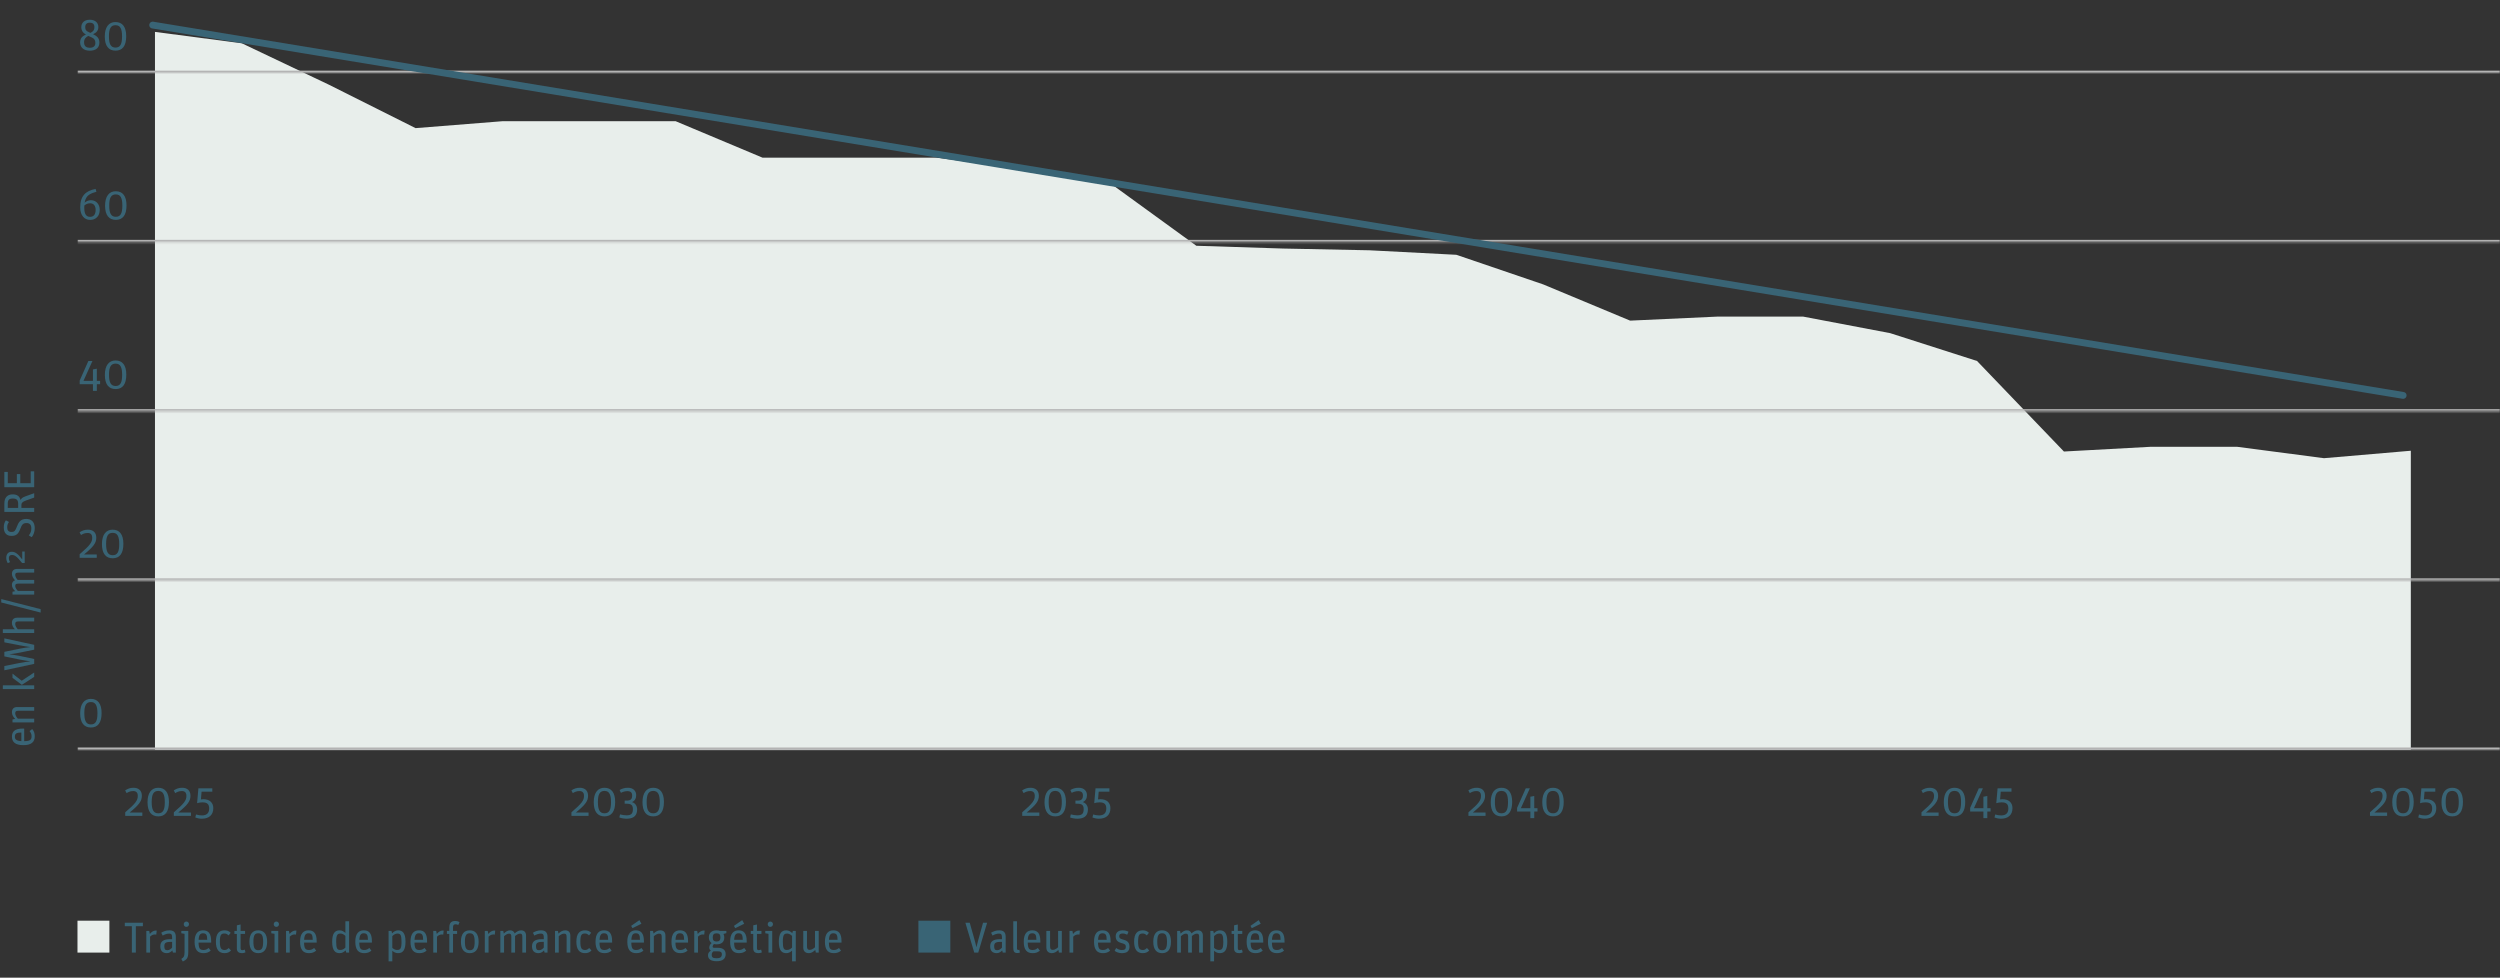 <?xml version="1.0" encoding="UTF-8"?>
<svg xmlns="http://www.w3.org/2000/svg" width="1097" height="429" viewBox="0 0 1097 429" fill="none">
  <rect x="0" y="0" width="1097" height="429" fill="#333333" stroke="none"/>
  <path d="M68 14L106.127 19L144.253 37.134L182.352 56.222L220.478 53.188H258.349H296.476L334.603 69.188H372.701H410.828L448.699 74.188L486.825 80.164L524.952 107.841L563.05 109.06L600.921 109.826L639.048 111.803L677.175 124.803L715.301 140.694L753.4 138.937H791.271L829.397 146.183L867.524 158.402L905.651 198.129L943.749 196.052H981.62L1019.75 201.052L1057.87 197.786L1057.87 329H1019.75H981.62H943.749H905.651H867.524H829.397H791.271H753.4H715.301H677.175H639.048H600.921H563.05H524.952H486.825H448.699H410.828H372.701H334.603H296.476H258.349H220.478H182.352H144.253H106.127H68V14Z" fill="#E8EEEB"></path>
  <mask id="path-2-inside-1_3257_715" fill="white">
    <path d="M34 6H1097V32H34V6Z"></path>
  </mask>
  <path d="M1097 32V31H34V32V33H1097V32Z" fill="#B4B4B4" mask="url(#path-2-inside-1_3257_715)"></path>
  <path d="M39.434 22.247C36.679 22.247 35.159 20.746 35.159 18.599C35.159 16.775 36.147 15.844 37.705 15.141C36.109 14.305 35.672 13.013 35.672 11.968C35.672 9.954 37.04 8.662 39.434 8.662C41.752 8.662 43.158 9.992 43.158 11.854C43.158 13.222 42.55 14.191 40.84 15.046C42.911 15.901 43.614 17.079 43.614 18.713C43.614 20.955 42.018 22.247 39.434 22.247ZM40.042 16.319L38.731 15.768C37.553 16.376 36.888 17.136 36.888 18.542C36.888 20.29 37.838 20.955 39.453 20.955C41.011 20.955 41.847 20.176 41.847 18.903C41.847 17.725 41.467 16.927 40.042 16.319ZM37.401 11.911C37.401 13.013 37.724 13.602 39.263 14.248L39.7 14.438C41.163 13.64 41.429 12.918 41.429 11.873C41.429 10.619 40.726 9.954 39.377 9.954C38.047 9.954 37.401 10.676 37.401 11.911ZM50.708 22.228C47.687 22.228 45.977 20.195 45.977 15.996C45.977 11.873 47.744 9.669 50.67 9.669C53.672 9.669 55.382 11.74 55.382 15.901C55.382 20.138 53.729 22.228 50.708 22.228ZM50.689 20.879C52.76 20.879 53.558 19.397 53.558 16.015C53.558 12.595 52.76 11.056 50.689 11.056C48.618 11.056 47.801 12.557 47.801 15.92C47.801 19.34 48.618 20.879 50.689 20.879Z" fill="#396475"></path>
  <mask id="path-5-inside-2_3257_715" fill="white">
    <path d="M34 80.25H1097V106.25H34V80.25Z"></path>
  </mask>
  <path d="M1097 106.25V105.25H34V106.25V107.25H1097V106.25Z" fill="#B4B4B4" mask="url(#path-5-inside-2_3257_715)"></path>
  <path d="M39.548 96.497C37.021 96.497 35.197 94.502 35.197 91.006C35.197 85.971 37.591 83.729 41.961 82.893L42.303 84.166C39.301 84.964 37.629 85.876 37.135 88.954C37.876 88.27 38.75 87.852 39.909 87.852C42.075 87.852 43.766 89.467 43.766 92.089C43.766 94.92 41.942 96.497 39.548 96.497ZM39.586 89.201C38.503 89.201 37.724 89.562 37.002 90.189C36.983 90.512 36.983 90.835 36.983 91.177C36.983 94.027 37.876 95.148 39.548 95.148C41.144 95.148 41.961 94.008 41.961 92.127C41.961 90.284 41.087 89.201 39.586 89.201ZM50.838 96.478C47.817 96.478 46.107 94.445 46.107 90.246C46.107 86.123 47.874 83.919 50.8 83.919C53.802 83.919 55.512 85.99 55.512 90.151C55.512 94.388 53.859 96.478 50.838 96.478ZM50.819 95.129C52.89 95.129 53.688 93.647 53.688 90.265C53.688 86.845 52.89 85.306 50.819 85.306C48.748 85.306 47.931 86.807 47.931 90.17C47.931 93.59 48.748 95.129 50.819 95.129Z" fill="#396475"></path>
  <mask id="path-8-inside-3_3257_715" fill="white">
    <path d="M34 154.5H1097V180.5H34V154.5Z"></path>
  </mask>
  <path d="M1097 180.5V179.5H34V180.5V181.5H1097V180.5Z" fill="#B4B4B4" mask="url(#path-8-inside-3_3257_715)"></path>
  <path d="M34.969 168.6V166.985L38.769 158.416H40.555L36.622 167.137H40.783V162.102L42.493 161.779V167.137H43.918V168.6H42.493V171.507H40.783V168.6H34.969ZM50.745 170.728C47.724 170.728 46.014 168.695 46.014 164.496C46.014 160.373 47.781 158.169 50.707 158.169C53.709 158.169 55.419 160.24 55.419 164.401C55.419 168.638 53.766 170.728 50.745 170.728ZM50.726 169.379C52.797 169.379 53.595 167.897 53.595 164.515C53.595 161.095 52.797 159.556 50.726 159.556C48.655 159.556 47.838 161.057 47.838 164.42C47.838 167.84 48.655 169.379 50.726 169.379Z" fill="#396475"></path>
  <mask id="path-11-inside-4_3257_715" fill="white">
    <path d="M34 228.75H1097V254.75H34V228.75Z"></path>
  </mask>
  <path d="M1097 254.75V253.75H34V254.75V255.75H1097V254.75Z" fill="#B4B4B4" mask="url(#path-11-inside-4_3257_715)"></path>
  <path d="M34.95 244.75V243.192C39.643 239.183 40.46 237.891 40.46 235.991C40.46 234.509 39.757 233.863 38.427 233.863C37.211 233.863 36.337 234.281 35.558 234.775L34.912 233.578C36.071 232.818 37.173 232.419 38.56 232.419C40.612 232.419 42.246 233.464 42.246 235.934C42.246 238.214 41.106 239.848 36.888 243.287H42.455V244.75H34.95ZM49.465 244.978C46.444 244.978 44.734 242.945 44.734 238.746C44.734 234.623 46.501 232.419 49.427 232.419C52.429 232.419 54.139 234.49 54.139 238.651C54.139 242.888 52.486 244.978 49.465 244.978ZM49.446 243.629C51.517 243.629 52.315 242.147 52.315 238.765C52.315 235.345 51.517 233.806 49.446 233.806C47.375 233.806 46.558 235.307 46.558 238.67C46.558 242.09 47.375 243.629 49.446 243.629Z" fill="#396475"></path>
  <mask id="path-14-inside-5_3257_715" fill="white">
    <path d="M34 303H1097V329H34V303Z"></path>
  </mask>
  <path d="M1097 329V328H34V329V330H1097V329Z" fill="#B4B4B4" mask="url(#path-14-inside-5_3257_715)"></path>
  <path d="M39.909 319.228C36.888 319.228 35.178 317.195 35.178 312.996C35.178 308.873 36.945 306.669 39.871 306.669C42.873 306.669 44.583 308.74 44.583 312.901C44.583 317.138 42.93 319.228 39.909 319.228ZM39.89 317.879C41.961 317.879 42.759 316.397 42.759 313.015C42.759 309.595 41.961 308.056 39.89 308.056C37.819 308.056 37.002 309.557 37.002 312.92C37.002 316.34 37.819 317.879 39.89 317.879Z" fill="#396475"></path>
  <path d="M54.95 358V356.442C59.643 352.433 60.46 351.141 60.46 349.241C60.46 347.759 59.757 347.113 58.427 347.113C57.211 347.113 56.337 347.531 55.558 348.025L54.912 346.828C56.071 346.068 57.173 345.669 58.56 345.669C60.612 345.669 62.246 346.714 62.246 349.184C62.246 351.464 61.106 353.098 56.888 356.537H62.455V358H54.95ZM69.465 358.228C66.444 358.228 64.734 356.195 64.734 351.996C64.734 347.873 66.501 345.669 69.427 345.669C72.429 345.669 74.139 347.74 74.139 351.901C74.139 356.138 72.486 358.228 69.465 358.228ZM69.446 356.879C71.517 356.879 72.315 355.397 72.315 352.015C72.315 348.595 71.517 347.056 69.446 347.056C67.375 347.056 66.558 348.557 66.558 351.92C66.558 355.34 67.375 356.879 69.446 356.879ZM76.288 358V356.442C80.981 352.433 81.798 351.141 81.798 349.241C81.798 347.759 81.095 347.113 79.765 347.113C78.549 347.113 77.675 347.531 76.896 348.025L76.25 346.828C77.409 346.068 78.511 345.669 79.898 345.669C81.95 345.669 83.584 346.714 83.584 349.184C83.584 351.464 82.444 353.098 78.226 356.537H83.793V358H76.288ZM88.561 359.254C87.383 359.254 86.528 359.007 85.711 358.722L86.015 357.392C86.851 357.639 87.687 357.81 88.618 357.81C90.803 357.81 91.791 356.67 91.791 354.751C91.791 352.756 90.746 352.072 88.846 352.072C87.991 352.072 87.231 352.205 86.49 352.433L87.06 345.916H93.159V347.398H88.447L88.162 350.78C88.447 350.723 88.903 350.685 89.207 350.685C91.772 350.685 93.596 352.034 93.596 354.637C93.596 357.544 91.753 359.254 88.561 359.254Z" fill="#396475"></path>
  <path d="M250.75 358V356.442C255.443 352.433 256.26 351.141 256.26 349.241C256.26 347.759 255.557 347.113 254.227 347.113C253.011 347.113 252.137 347.531 251.358 348.025L250.712 346.828C251.871 346.068 252.973 345.669 254.36 345.669C256.412 345.669 258.046 346.714 258.046 349.184C258.046 351.464 256.906 353.098 252.688 356.537H258.255V358H250.75ZM265.265 358.228C262.244 358.228 260.534 356.195 260.534 351.996C260.534 347.873 262.301 345.669 265.227 345.669C268.229 345.669 269.939 347.74 269.939 351.901C269.939 356.138 268.286 358.228 265.265 358.228ZM265.246 356.879C267.317 356.879 268.115 355.397 268.115 352.015C268.115 348.595 267.317 347.056 265.246 347.056C263.175 347.056 262.358 348.557 262.358 351.92C262.358 355.34 263.175 356.879 265.246 356.879ZM274.98 359.254C273.84 359.254 272.643 359.026 271.769 358.703L272.073 357.354C272.947 357.563 273.973 357.772 274.904 357.772C276.937 357.772 277.716 357.05 277.716 355.074C277.716 353.136 276.823 352.661 274.809 352.661H274.106V351.312H275.018C276.785 351.312 277.393 350.571 277.393 349.07C277.393 347.816 276.766 347.151 275.341 347.151C274.372 347.151 273.365 347.417 272.453 347.892L271.883 346.657C273.042 345.992 274.163 345.669 275.55 345.669C277.811 345.669 279.16 347.056 279.16 348.88C279.16 350.134 278.723 351.369 277.317 351.958C278.78 352.376 279.578 353.687 279.578 355.15C279.578 357.696 278.248 359.254 274.98 359.254ZM286.658 358.228C283.637 358.228 281.927 356.195 281.927 351.996C281.927 347.873 283.694 345.669 286.62 345.669C289.622 345.669 291.332 347.74 291.332 351.901C291.332 356.138 289.679 358.228 286.658 358.228ZM286.639 356.879C288.71 356.879 289.508 355.397 289.508 352.015C289.508 348.595 288.71 347.056 286.639 347.056C284.568 347.056 283.751 348.557 283.751 351.92C283.751 355.34 284.568 356.879 286.639 356.879Z" fill="#396475"></path>
  <path d="M448.55 358V356.442C453.243 352.433 454.06 351.141 454.06 349.241C454.06 347.759 453.357 347.113 452.027 347.113C450.811 347.113 449.937 347.531 449.158 348.025L448.512 346.828C449.671 346.068 450.773 345.669 452.16 345.669C454.212 345.669 455.846 346.714 455.846 349.184C455.846 351.464 454.706 353.098 450.488 356.537H456.055V358H448.55ZM463.065 358.228C460.044 358.228 458.334 356.195 458.334 351.996C458.334 347.873 460.101 345.669 463.027 345.669C466.029 345.669 467.739 347.74 467.739 351.901C467.739 356.138 466.086 358.228 463.065 358.228ZM463.046 356.879C465.117 356.879 465.915 355.397 465.915 352.015C465.915 348.595 465.117 347.056 463.046 347.056C460.975 347.056 460.158 348.557 460.158 351.92C460.158 355.34 460.975 356.879 463.046 356.879ZM472.78 359.254C471.64 359.254 470.443 359.026 469.569 358.703L469.873 357.354C470.747 357.563 471.773 357.772 472.704 357.772C474.737 357.772 475.516 357.05 475.516 355.074C475.516 353.136 474.623 352.661 472.609 352.661H471.906V351.312H472.818C474.585 351.312 475.193 350.571 475.193 349.07C475.193 347.816 474.566 347.151 473.141 347.151C472.172 347.151 471.165 347.417 470.253 347.892L469.683 346.657C470.842 345.992 471.963 345.669 473.35 345.669C475.611 345.669 476.96 347.056 476.96 348.88C476.96 350.134 476.523 351.369 475.117 351.958C476.58 352.376 477.378 353.687 477.378 355.15C477.378 357.696 476.048 359.254 472.78 359.254ZM482.216 359.254C481.038 359.254 480.183 359.007 479.366 358.722L479.67 357.392C480.506 357.639 481.342 357.81 482.273 357.81C484.458 357.81 485.446 356.67 485.446 354.751C485.446 352.756 484.401 352.072 482.501 352.072C481.646 352.072 480.886 352.205 480.145 352.433L480.715 345.916H486.814V347.398H482.102L481.817 350.78C482.102 350.723 482.558 350.685 482.862 350.685C485.427 350.685 487.251 352.034 487.251 354.637C487.251 357.544 485.408 359.254 482.216 359.254Z" fill="#396475"></path>
  <path d="M644.35 358V356.442C649.043 352.433 649.86 351.141 649.86 349.241C649.86 347.759 649.157 347.113 647.827 347.113C646.611 347.113 645.737 347.531 644.958 348.025L644.312 346.828C645.471 346.068 646.573 345.669 647.96 345.669C650.012 345.669 651.646 346.714 651.646 349.184C651.646 351.464 650.506 353.098 646.288 356.537H651.855V358H644.35ZM658.865 358.228C655.844 358.228 654.134 356.195 654.134 351.996C654.134 347.873 655.901 345.669 658.827 345.669C661.829 345.669 663.539 347.74 663.539 351.901C663.539 356.138 661.886 358.228 658.865 358.228ZM658.846 356.879C660.917 356.879 661.715 355.397 661.715 352.015C661.715 348.595 660.917 347.056 658.846 347.056C656.775 347.056 655.958 348.557 655.958 351.92C655.958 355.34 656.775 356.879 658.846 356.879ZM665.707 356.1V354.485L669.507 345.916H671.293L667.36 354.637H671.521V349.602L673.231 349.279V354.637H674.656V356.1H673.231V359.007H671.521V356.1H665.707ZM681.483 358.228C678.462 358.228 676.752 356.195 676.752 351.996C676.752 347.873 678.519 345.669 681.445 345.669C684.447 345.669 686.157 347.74 686.157 351.901C686.157 356.138 684.504 358.228 681.483 358.228ZM681.464 356.879C683.535 356.879 684.333 355.397 684.333 352.015C684.333 348.595 683.535 347.056 681.464 347.056C679.393 347.056 678.576 348.557 678.576 351.92C678.576 355.34 679.393 356.879 681.464 356.879Z" fill="#396475"></path>
  <path d="M843.15 358V356.442C847.843 352.433 848.66 351.141 848.66 349.241C848.66 347.759 847.957 347.113 846.627 347.113C845.411 347.113 844.537 347.531 843.758 348.025L843.112 346.828C844.271 346.068 845.373 345.669 846.76 345.669C848.812 345.669 850.446 346.714 850.446 349.184C850.446 351.464 849.306 353.098 845.088 356.537H850.655V358H843.15ZM857.665 358.228C854.644 358.228 852.934 356.195 852.934 351.996C852.934 347.873 854.701 345.669 857.627 345.669C860.629 345.669 862.339 347.74 862.339 351.901C862.339 356.138 860.686 358.228 857.665 358.228ZM857.646 356.879C859.717 356.879 860.515 355.397 860.515 352.015C860.515 348.595 859.717 347.056 857.646 347.056C855.575 347.056 854.758 348.557 854.758 351.92C854.758 355.34 855.575 356.879 857.646 356.879ZM864.507 356.1V354.485L868.307 345.916H870.093L866.16 354.637H870.321V349.602L872.031 349.279V354.637H873.456V356.1H872.031V359.007H870.321V356.1H864.507ZM878.041 359.254C876.863 359.254 876.008 359.007 875.191 358.722L875.495 357.392C876.331 357.639 877.167 357.81 878.098 357.81C880.283 357.81 881.271 356.67 881.271 354.751C881.271 352.756 880.226 352.072 878.326 352.072C877.471 352.072 876.711 352.205 875.97 352.433L876.54 345.916H882.639V347.398H877.927L877.642 350.78C877.927 350.723 878.383 350.685 878.687 350.685C881.252 350.685 883.076 352.034 883.076 354.637C883.076 357.544 881.233 359.254 878.041 359.254Z" fill="#396475"></path>
  <path d="M1039.95 358V356.442C1044.64 352.433 1045.46 351.141 1045.46 349.241C1045.46 347.759 1044.76 347.113 1043.43 347.113C1042.21 347.113 1041.34 347.531 1040.56 348.025L1039.91 346.828C1041.07 346.068 1042.17 345.669 1043.56 345.669C1045.61 345.669 1047.25 346.714 1047.25 349.184C1047.25 351.464 1046.11 353.098 1041.89 356.537H1047.46V358H1039.95ZM1054.46 358.228C1051.44 358.228 1049.73 356.195 1049.73 351.996C1049.73 347.873 1051.5 345.669 1054.43 345.669C1057.43 345.669 1059.14 347.74 1059.14 351.901C1059.14 356.138 1057.49 358.228 1054.46 358.228ZM1054.45 356.879C1056.52 356.879 1057.31 355.397 1057.31 352.015C1057.31 348.595 1056.52 347.056 1054.45 347.056C1052.37 347.056 1051.56 348.557 1051.56 351.92C1051.56 355.34 1052.37 356.879 1054.45 356.879ZM1064 359.254C1062.83 359.254 1061.97 359.007 1061.15 358.722L1061.46 357.392C1062.29 357.639 1063.13 357.81 1064.06 357.81C1066.25 357.81 1067.23 356.67 1067.23 354.751C1067.23 352.756 1066.19 352.072 1064.29 352.072C1063.43 352.072 1062.67 352.205 1061.93 352.433L1062.5 345.916H1068.6V347.398H1063.89L1063.61 350.78C1063.89 350.723 1064.35 350.685 1064.65 350.685C1067.22 350.685 1069.04 352.034 1069.04 354.637C1069.04 357.544 1067.2 359.254 1064 359.254ZM1076.06 358.228C1073.04 358.228 1071.33 356.195 1071.33 351.996C1071.33 347.873 1073.1 345.669 1076.02 345.669C1079.03 345.669 1080.74 347.74 1080.74 351.901C1080.74 356.138 1079.08 358.228 1076.06 358.228ZM1076.04 356.879C1078.11 356.879 1078.91 355.397 1078.91 352.015C1078.91 348.595 1078.11 347.056 1076.04 347.056C1073.97 347.056 1073.16 348.557 1073.16 351.92C1073.16 355.34 1073.97 356.879 1076.04 356.879Z" fill="#396475"></path>
  <rect x="34" y="404" width="14" height="14" fill="#E8EEEB"></rect>
  <path d="M57.857 418V406.429H54.76V404.909H62.702V406.429H59.605V418H57.857ZM64.207 418V408.481H65.48L65.746 409.83C66.449 408.956 67.323 408.31 68.425 408.31C68.539 408.31 68.691 408.329 68.767 408.367L68.577 410.115C68.406 410.058 68.197 410.039 68.007 410.039C67.133 410.039 66.544 410.362 65.841 411.008V418H64.207ZM73.221 418.247C71.397 418.247 70.352 417.24 70.352 415.283C70.352 413.117 71.625 412.11 74.741 412.11H75.52V411.369C75.52 410.305 75.387 409.659 74.152 409.659C73.164 409.659 72.214 410.077 71.378 410.533L70.751 409.279C71.72 408.709 72.803 408.234 74.323 408.234C76.185 408.234 77.154 409.07 77.154 411.103V418H75.881L75.615 417.05C75.064 417.658 74.266 418.247 73.221 418.247ZM73.43 416.955C74.361 416.955 75.064 416.328 75.52 415.815V413.288H74.95C72.556 413.288 72.1 413.896 72.1 415.283C72.1 416.537 72.499 416.955 73.43 416.955ZM80.234 421.914L79.549 420.793C80.746 420.033 80.975 419.444 80.975 417.772V409.754L79.569 409.526V408.481H82.609V417.791C82.609 420.432 81.944 421.059 80.234 421.914ZM81.754 406.714C81.108 406.714 80.632 406.201 80.632 405.555C80.632 404.89 81.126 404.377 81.772 404.377C82.438 404.377 82.931 404.871 82.931 405.555C82.931 406.201 82.438 406.714 81.754 406.714ZM89.276 418.247C86.787 418.247 85.382 416.803 85.382 413.231C85.382 409.621 86.864 408.234 89.106 408.234C91.367 408.234 92.659 409.526 92.659 412.965V413.611H87.129C87.168 416.214 87.737 416.86 89.314 416.86C90.341 416.86 90.93 416.461 91.556 415.967L92.45 417.145C91.519 417.905 90.663 418.247 89.276 418.247ZM89.067 409.526C87.966 409.526 87.281 410.096 87.148 412.376H90.93C90.93 410.191 90.436 409.526 89.067 409.526ZM98.514 418.247C96.082 418.247 94.733 416.651 94.733 413.231C94.733 409.602 96.177 408.234 98.533 408.234C99.616 408.234 100.414 408.519 101.231 409.317L100.281 410.457C99.711 409.887 99.274 409.621 98.476 409.621C97.032 409.621 96.481 410.248 96.481 413.231C96.481 416.157 97.089 416.86 98.609 416.86C99.388 416.86 99.825 416.48 100.357 415.986L101.364 417.069C100.661 417.829 99.806 418.247 98.514 418.247ZM102.853 409.811V408.481H103.936V406.03L105.57 405.669V408.481H107.527V409.811H105.57V416.062C105.57 416.67 105.817 416.936 106.349 416.936C106.786 416.936 107.09 416.784 107.394 416.67L107.717 417.886C107.28 418.095 106.805 418.247 106.216 418.247C104.924 418.247 103.936 417.734 103.936 416.214V409.811H102.853ZM113.342 418.247C111.024 418.247 109.447 416.803 109.447 413.231C109.447 409.659 110.986 408.234 113.304 408.234C115.622 408.234 117.218 409.659 117.218 413.231C117.218 416.803 115.66 418.247 113.342 418.247ZM113.342 416.955C114.786 416.955 115.47 416.176 115.47 413.25C115.47 410.305 114.767 409.526 113.323 409.526C111.879 409.526 111.195 410.286 111.195 413.231C111.195 416.157 111.898 416.955 113.342 416.955ZM120.459 418V409.754L119.053 409.526V408.481H122.093V418H120.459ZM121.238 406.714C120.592 406.714 120.117 406.201 120.117 405.555C120.117 404.89 120.611 404.377 121.257 404.377C121.922 404.377 122.416 404.871 122.416 405.555C122.416 406.201 121.922 406.714 121.238 406.714ZM125.512 418V408.481H126.785L127.051 409.83C127.754 408.956 128.628 408.31 129.73 408.31C129.844 408.31 129.996 408.329 130.072 408.367L129.882 410.115C129.711 410.058 129.502 410.039 129.312 410.039C128.438 410.039 127.849 410.362 127.146 411.008V418H125.512ZM135.57 418.247C133.081 418.247 131.675 416.803 131.675 413.231C131.675 409.621 133.157 408.234 135.399 408.234C137.66 408.234 138.952 409.526 138.952 412.965V413.611H133.423C133.461 416.214 134.031 416.86 135.608 416.86C136.634 416.86 137.223 416.461 137.85 415.967L138.743 417.145C137.812 417.905 136.957 418.247 135.57 418.247ZM135.361 409.526C134.259 409.526 133.575 410.096 133.442 412.376H137.223C137.223 410.191 136.729 409.526 135.361 409.526ZM149.011 418.247C147.187 418.247 145.762 417.221 145.762 413.307C145.762 409.735 146.807 408.234 149.03 408.234C150.075 408.234 150.949 408.804 151.557 409.393V404.244H153.191V418H151.918L151.652 417.012C150.93 417.81 150.018 418.247 149.011 418.247ZM149.296 416.841C150.227 416.841 150.873 416.461 151.557 415.815V410.666C151.006 410.134 150.246 409.64 149.448 409.64C148.099 409.64 147.51 410.134 147.51 413.193C147.51 416.252 148.004 416.841 149.296 416.841ZM159.803 418.247C157.314 418.247 155.908 416.803 155.908 413.231C155.908 409.621 157.39 408.234 159.632 408.234C161.893 408.234 163.185 409.526 163.185 412.965V413.611H157.656C157.694 416.214 158.264 416.86 159.841 416.86C160.867 416.86 161.456 416.461 162.083 415.967L162.976 417.145C162.045 417.905 161.19 418.247 159.803 418.247ZM159.594 409.526C158.492 409.526 157.808 410.096 157.675 412.376H161.456C161.456 410.191 160.962 409.526 159.594 409.526ZM170.507 421.819V408.481H171.78L172.046 409.564C172.768 408.766 173.68 408.234 174.687 408.234C176.511 408.234 177.936 409.26 177.936 413.174C177.936 416.746 176.891 418.247 174.668 418.247C173.623 418.247 172.749 417.772 172.141 417.183V421.819H170.507ZM174.25 416.841C175.599 416.841 176.188 416.347 176.188 413.288C176.188 410.229 175.694 409.64 174.402 409.64C173.471 409.64 172.825 410.115 172.141 410.761V415.91C172.692 416.442 173.452 416.841 174.25 416.841ZM184.017 418.247C181.528 418.247 180.122 416.803 180.122 413.231C180.122 409.621 181.604 408.234 183.846 408.234C186.107 408.234 187.399 409.526 187.399 412.965V413.611H181.87C181.908 416.214 182.478 416.86 184.055 416.86C185.081 416.86 185.67 416.461 186.297 415.967L187.19 417.145C186.259 417.905 185.404 418.247 184.017 418.247ZM183.808 409.526C182.706 409.526 182.022 410.096 181.889 412.376H185.67C185.67 410.191 185.176 409.526 183.808 409.526ZM190.119 418V408.481H191.392L191.658 409.83C192.361 408.956 193.235 408.31 194.337 408.31C194.451 408.31 194.603 408.329 194.679 408.367L194.489 410.115C194.318 410.058 194.109 410.039 193.919 410.039C193.045 410.039 192.456 410.362 191.753 411.008V418H190.119ZM196.107 409.811V408.481H197.152V406.961C197.152 404.776 198.273 404.13 199.679 404.13C200.42 404.13 201.104 404.282 201.655 404.643L201.085 405.878C200.686 405.669 200.325 405.574 199.907 405.574C199.109 405.574 198.786 405.973 198.786 406.942V408.481H200.572V409.811H198.786V418H197.152V409.811H196.107ZM206.152 418.247C203.834 418.247 202.257 416.803 202.257 413.231C202.257 409.659 203.796 408.234 206.114 408.234C208.432 408.234 210.028 409.659 210.028 413.231C210.028 416.803 208.47 418.247 206.152 418.247ZM206.152 416.955C207.596 416.955 208.28 416.176 208.28 413.25C208.28 410.305 207.577 409.526 206.133 409.526C204.689 409.526 204.005 410.286 204.005 413.231C204.005 416.157 204.708 416.955 206.152 416.955ZM212.737 418V408.481H214.01L214.276 409.83C214.979 408.956 215.853 408.31 216.955 408.31C217.069 408.31 217.221 408.329 217.297 408.367L217.107 410.115C216.936 410.058 216.727 410.039 216.537 410.039C215.663 410.039 215.074 410.362 214.371 411.008V418H212.737ZM219.547 418V408.481H220.82L221.067 409.659C221.903 408.823 222.758 408.234 223.822 408.234C224.791 408.234 225.494 408.652 225.836 409.583C226.748 408.766 227.66 408.234 228.648 408.234C229.921 408.234 230.833 408.937 230.833 410.552V418H229.199V411.065C229.199 409.982 228.933 409.678 228.154 409.678C227.47 409.678 226.672 410.172 226.007 410.742V418H224.373V411.065C224.373 409.982 224.107 409.678 223.328 409.678C222.625 409.678 221.865 410.21 221.181 410.818V418H219.547ZM236.316 418.247C234.492 418.247 233.447 417.24 233.447 415.283C233.447 413.117 234.72 412.11 237.836 412.11H238.615V411.369C238.615 410.305 238.482 409.659 237.247 409.659C236.259 409.659 235.309 410.077 234.473 410.533L233.846 409.279C234.815 408.709 235.898 408.234 237.418 408.234C239.28 408.234 240.249 409.07 240.249 411.103V418H238.976L238.71 417.05C238.159 417.658 237.361 418.247 236.316 418.247ZM236.525 416.955C237.456 416.955 238.159 416.328 238.615 415.815V413.288H238.045C235.651 413.288 235.195 413.896 235.195 415.283C235.195 416.537 235.594 416.955 236.525 416.955ZM243.538 418V408.481H244.811L245.058 409.659C245.894 408.823 246.844 408.234 247.965 408.234C249.333 408.234 250.264 408.937 250.264 410.552V418H248.63V411.065C248.63 409.982 248.326 409.678 247.471 409.678C246.711 409.678 245.856 410.21 245.172 410.818V418H243.538ZM256.693 418.247C254.261 418.247 252.912 416.651 252.912 413.231C252.912 409.602 254.356 408.234 256.712 408.234C257.795 408.234 258.593 408.519 259.41 409.317L258.46 410.457C257.89 409.887 257.453 409.621 256.655 409.621C255.211 409.621 254.66 410.248 254.66 413.231C254.66 416.157 255.268 416.86 256.788 416.86C257.567 416.86 258.004 416.48 258.536 415.986L259.543 417.069C258.84 417.829 257.985 418.247 256.693 418.247ZM265.212 418.247C262.723 418.247 261.317 416.803 261.317 413.231C261.317 409.621 262.799 408.234 265.041 408.234C267.302 408.234 268.594 409.526 268.594 412.965V413.611H263.065C263.103 416.214 263.673 416.86 265.25 416.86C266.276 416.86 266.865 416.461 267.492 415.967L268.385 417.145C267.454 417.905 266.599 418.247 265.212 418.247ZM265.003 409.526C263.901 409.526 263.217 410.096 263.084 412.376H266.865C266.865 410.191 266.371 409.526 265.003 409.526ZM279.165 418.247C276.676 418.247 275.27 416.803 275.27 413.231C275.27 409.621 276.752 408.234 278.994 408.234C281.255 408.234 282.547 409.526 282.547 412.965V413.611H277.018C277.056 416.214 277.626 416.86 279.203 416.86C280.229 416.86 280.818 416.461 281.445 415.967L282.338 417.145C281.407 417.905 280.552 418.247 279.165 418.247ZM278.956 409.526C277.854 409.526 277.17 410.096 277.037 412.376H280.818C280.818 410.191 280.324 409.526 278.956 409.526ZM277.531 407.284L276.942 406.277L280.571 403.75L281.445 405.346L277.531 407.284ZM285.268 418V408.481H286.541L286.788 409.659C287.624 408.823 288.574 408.234 289.695 408.234C291.063 408.234 291.994 408.937 291.994 410.552V418H290.36V411.065C290.36 409.982 290.056 409.678 289.201 409.678C288.441 409.678 287.586 410.21 286.902 410.818V418H285.268ZM298.536 418.247C296.047 418.247 294.641 416.803 294.641 413.231C294.641 409.621 296.123 408.234 298.365 408.234C300.626 408.234 301.918 409.526 301.918 412.965V413.611H296.389C296.427 416.214 296.997 416.86 298.574 416.86C299.6 416.86 300.189 416.461 300.816 415.967L301.709 417.145C300.778 417.905 299.923 418.247 298.536 418.247ZM298.327 409.526C297.225 409.526 296.541 410.096 296.408 412.376H300.189C300.189 410.191 299.695 409.526 298.327 409.526ZM304.639 418V408.481H305.912L306.178 409.83C306.881 408.956 307.755 408.31 308.857 408.31C308.971 408.31 309.123 408.329 309.199 408.367L309.009 410.115C308.838 410.058 308.629 410.039 308.439 410.039C307.565 410.039 306.976 410.362 306.273 411.008V418H304.639ZM314.526 421.781C311.733 421.781 310.669 420.736 310.669 419.14C310.669 418.133 311.258 417.544 311.942 417.126C311.467 416.841 311.22 416.366 311.22 415.796C311.22 414.865 311.714 414.257 312.265 413.82C311.486 413.307 311.049 412.471 311.049 411.312C311.049 409.298 312.379 408.234 314.45 408.234C315.02 408.234 315.514 408.329 315.932 408.481H318.725V409.469L317.452 409.811C317.68 410.267 317.813 410.799 317.813 411.369C317.813 413.383 316.54 414.371 314.469 414.371C314.032 414.371 313.614 414.333 313.253 414.238C312.949 414.561 312.702 415.036 312.702 415.397C312.702 415.682 312.873 415.891 313.367 415.891H315.001C317.129 415.891 318.421 416.784 318.421 418.684C318.421 420.622 317.205 421.781 314.526 421.781ZM313.044 417.449C312.607 417.772 312.303 418.266 312.303 418.988C312.303 419.976 312.626 420.489 314.507 420.489C316.027 420.489 316.749 419.957 316.749 418.741C316.749 417.734 316.103 417.449 315.115 417.449H313.044ZM314.431 413.136C315.552 413.136 316.122 412.623 316.122 411.331C316.122 409.982 315.59 409.545 314.412 409.545C313.31 409.545 312.74 410.039 312.74 411.369C312.74 412.661 313.329 413.136 314.431 413.136ZM324.272 418.247C321.783 418.247 320.377 416.803 320.377 413.231C320.377 409.621 321.859 408.234 324.101 408.234C326.362 408.234 327.654 409.526 327.654 412.965V413.611H322.125C322.163 416.214 322.733 416.86 324.31 416.86C325.336 416.86 325.925 416.461 326.552 415.967L327.445 417.145C326.514 417.905 325.659 418.247 324.272 418.247ZM324.063 409.526C322.961 409.526 322.277 410.096 322.144 412.376H325.925C325.925 410.191 325.431 409.526 324.063 409.526ZM322.638 407.284L322.049 406.277L325.678 403.75L326.552 405.346L322.638 407.284ZM329.443 409.811V408.481H330.526V406.03L332.16 405.669V408.481H334.117V409.811H332.16V416.062C332.16 416.67 332.407 416.936 332.939 416.936C333.376 416.936 333.68 416.784 333.984 416.67L334.307 417.886C333.87 418.095 333.395 418.247 332.806 418.247C331.514 418.247 330.526 417.734 330.526 416.214V409.811H329.443ZM337.215 418V409.754L335.809 409.526V408.481H338.849V418H337.215ZM337.994 406.714C337.348 406.714 336.873 406.201 336.873 405.555C336.873 404.89 337.367 404.377 338.013 404.377C338.678 404.377 339.172 404.871 339.172 405.555C339.172 406.201 338.678 406.714 337.994 406.714ZM347.55 421.819V417.107C346.866 417.829 346.011 418.247 345.004 418.247C343.18 418.247 341.755 417.221 341.755 413.307C341.755 409.735 342.8 408.234 345.023 408.234C346.068 408.234 347.094 408.861 347.645 409.488L347.911 408.481H349.184V421.819H347.55ZM345.289 416.841C346.22 416.841 346.866 416.461 347.55 415.815V410.666C346.999 410.134 346.239 409.64 345.441 409.64C344.092 409.64 343.503 410.134 343.503 413.193C343.503 416.252 343.997 416.841 345.289 416.841ZM354.903 418.247C353.535 418.247 352.471 417.468 352.471 415.815V408.481H354.105V415.302C354.105 416.423 354.485 416.803 355.34 416.803C356.1 416.803 356.917 416.29 357.62 415.663V408.481H359.254V418H357.981L357.734 416.822C356.936 417.639 356.024 418.247 354.903 418.247ZM365.871 418.247C363.382 418.247 361.976 416.803 361.976 413.231C361.976 409.621 363.458 408.234 365.7 408.234C367.961 408.234 369.253 409.526 369.253 412.965V413.611H363.724C363.762 416.214 364.332 416.86 365.909 416.86C366.935 416.86 367.524 416.461 368.151 415.967L369.044 417.145C368.113 417.905 367.258 418.247 365.871 418.247ZM365.662 409.526C364.56 409.526 363.876 410.096 363.743 412.376H367.524C367.524 410.191 367.03 409.526 365.662 409.526Z" fill="#396475"></path>
  <rect x="403" y="404" width="14" height="14" fill="#396475"></rect>
  <path d="M427.503 418L423.608 404.909H425.527L427.693 412.604C428.054 413.915 428.244 414.751 428.415 415.606H428.453C428.681 414.732 428.833 413.991 429.232 412.585L431.36 404.909H433.146L429.251 418H427.503ZM437.359 418.247C435.535 418.247 434.49 417.24 434.49 415.283C434.49 413.117 435.763 412.11 438.879 412.11H439.658V411.369C439.658 410.305 439.525 409.659 438.29 409.659C437.302 409.659 436.352 410.077 435.516 410.533L434.889 409.279C435.858 408.709 436.941 408.234 438.461 408.234C440.323 408.234 441.292 409.07 441.292 411.103V418H440.019L439.753 417.05C439.202 417.658 438.404 418.247 437.359 418.247ZM437.568 416.955C438.499 416.955 439.202 416.328 439.658 415.815V413.288H439.088C436.694 413.288 436.238 413.896 436.238 415.283C436.238 416.537 436.637 416.955 437.568 416.955ZM446.348 418.19C445.132 418.19 444.619 417.544 444.619 415.872V404.244H446.253V416.176C446.253 416.651 446.462 416.841 446.918 416.841C447.089 416.841 447.203 416.822 447.298 416.803L447.526 417.981C447.241 418.095 446.747 418.19 446.348 418.19ZM453.118 418.247C450.629 418.247 449.223 416.803 449.223 413.231C449.223 409.621 450.705 408.234 452.947 408.234C455.208 408.234 456.5 409.526 456.5 412.965V413.611H450.971C451.009 416.214 451.579 416.86 453.156 416.86C454.182 416.86 454.771 416.461 455.398 415.967L456.291 417.145C455.36 417.905 454.505 418.247 453.118 418.247ZM452.909 409.526C451.807 409.526 451.123 410.096 450.99 412.376H454.771C454.771 410.191 454.277 409.526 452.909 409.526ZM461.577 418.247C460.209 418.247 459.145 417.468 459.145 415.815V408.481H460.779V415.302C460.779 416.423 461.159 416.803 462.014 416.803C462.774 416.803 463.591 416.29 464.294 415.663V408.481H465.928V418H464.655L464.408 416.822C463.61 417.639 462.698 418.247 461.577 418.247ZM469.296 418V408.481H470.569L470.835 409.83C471.538 408.956 472.412 408.31 473.514 408.31C473.628 408.31 473.78 408.329 473.856 408.367L473.666 410.115C473.495 410.058 473.286 410.039 473.096 410.039C472.222 410.039 471.633 410.362 470.93 411.008V418H469.296ZM483.956 418.247C481.467 418.247 480.061 416.803 480.061 413.231C480.061 409.621 481.543 408.234 483.785 408.234C486.046 408.234 487.338 409.526 487.338 412.965V413.611H481.809C481.847 416.214 482.417 416.86 483.994 416.86C485.02 416.86 485.609 416.461 486.236 415.967L487.129 417.145C486.198 417.905 485.343 418.247 483.956 418.247ZM483.747 409.526C482.645 409.526 481.961 410.096 481.828 412.376H485.609C485.609 410.191 485.115 409.526 483.747 409.526ZM492.244 418.247C490.971 418.247 489.755 417.753 489.09 417.221L489.774 416.005C490.572 416.556 491.389 416.879 492.32 416.879C493.612 416.879 494.011 416.366 494.011 415.473C494.011 414.409 493.517 414.2 491.997 413.782C490.667 413.421 489.565 412.718 489.565 410.837C489.565 409.45 490.458 408.234 492.548 408.234C493.688 408.234 494.486 408.462 495.189 408.861L494.619 410.153C493.821 409.754 493.327 409.621 492.605 409.621C491.579 409.621 491.104 409.982 491.104 410.799C491.104 411.692 491.503 411.92 492.814 412.281C494.277 412.68 495.607 413.25 495.607 415.397C495.607 417.373 494.486 418.247 492.244 418.247ZM501.432 418.247C499 418.247 497.651 416.651 497.651 413.231C497.651 409.602 499.095 408.234 501.451 408.234C502.534 408.234 503.332 408.519 504.149 409.317L503.199 410.457C502.629 409.887 502.192 409.621 501.394 409.621C499.95 409.621 499.399 410.248 499.399 413.231C499.399 416.157 500.007 416.86 501.527 416.86C502.306 416.86 502.743 416.48 503.275 415.986L504.282 417.069C503.579 417.829 502.724 418.247 501.432 418.247ZM509.951 418.247C507.633 418.247 506.056 416.803 506.056 413.231C506.056 409.659 507.595 408.234 509.913 408.234C512.231 408.234 513.827 409.659 513.827 413.231C513.827 416.803 512.269 418.247 509.951 418.247ZM509.951 416.955C511.395 416.955 512.079 416.176 512.079 413.25C512.079 410.305 511.376 409.526 509.932 409.526C508.488 409.526 507.804 410.286 507.804 413.231C507.804 416.157 508.507 416.955 509.951 416.955ZM516.536 418V408.481H517.809L518.056 409.659C518.892 408.823 519.747 408.234 520.811 408.234C521.78 408.234 522.483 408.652 522.825 409.583C523.737 408.766 524.649 408.234 525.637 408.234C526.91 408.234 527.822 408.937 527.822 410.552V418H526.188V411.065C526.188 409.982 525.922 409.678 525.143 409.678C524.459 409.678 523.661 410.172 522.996 410.742V418H521.362V411.065C521.362 409.982 521.096 409.678 520.317 409.678C519.614 409.678 518.854 410.21 518.17 410.818V418H516.536ZM531.102 421.819V408.481H532.375L532.641 409.564C533.363 408.766 534.275 408.234 535.282 408.234C537.106 408.234 538.531 409.26 538.531 413.174C538.531 416.746 537.486 418.247 535.263 418.247C534.218 418.247 533.344 417.772 532.736 417.183V421.819H531.102ZM534.845 416.841C536.194 416.841 536.783 416.347 536.783 413.288C536.783 410.229 536.289 409.64 534.997 409.64C534.066 409.64 533.42 410.115 532.736 410.761V415.91C533.287 416.442 534.047 416.841 534.845 416.841ZM540.431 409.811V408.481H541.514V406.03L543.148 405.669V408.481H545.105V409.811H543.148V416.062C543.148 416.67 543.395 416.936 543.927 416.936C544.364 416.936 544.668 416.784 544.972 416.67L545.295 417.886C544.858 418.095 544.383 418.247 543.794 418.247C542.502 418.247 541.514 417.734 541.514 416.214V409.811H540.431ZM550.92 418.247C548.431 418.247 547.025 416.803 547.025 413.231C547.025 409.621 548.507 408.234 550.749 408.234C553.01 408.234 554.302 409.526 554.302 412.965V413.611H548.773C548.811 416.214 549.381 416.86 550.958 416.86C551.984 416.86 552.573 416.461 553.2 415.967L554.093 417.145C553.162 417.905 552.307 418.247 550.92 418.247ZM550.711 409.526C549.609 409.526 548.925 410.096 548.792 412.376H552.573C552.573 410.191 552.079 409.526 550.711 409.526ZM549.286 407.284L548.697 406.277L552.326 403.75L553.2 405.346L549.286 407.284ZM560.272 418.247C557.783 418.247 556.377 416.803 556.377 413.231C556.377 409.621 557.859 408.234 560.101 408.234C562.362 408.234 563.654 409.526 563.654 412.965V413.611H558.125C558.163 416.214 558.733 416.86 560.31 416.86C561.336 416.86 561.925 416.461 562.552 415.967L563.445 417.145C562.514 417.905 561.659 418.247 560.272 418.247ZM560.063 409.526C558.961 409.526 558.277 410.096 558.144 412.376H561.925C561.925 410.191 561.431 409.526 560.063 409.526Z" fill="#396475"></path>
  <path d="M15.247 323.079C15.247 325.568 13.803 326.974 10.231 326.974C6.621 326.974 5.234 325.492 5.234 323.25C5.234 320.989 6.526 319.697 9.965 319.697L10.611 319.697L10.611 325.226C13.214 325.188 13.86 324.618 13.86 323.041C13.86 322.015 13.461 321.426 12.967 320.799L14.145 319.906C14.905 320.837 15.247 321.692 15.247 323.079ZM6.526 323.288C6.526 324.39 7.096 325.074 9.376 325.207L9.376 321.426C7.191 321.426 6.526 321.92 6.526 323.288ZM15 316.976L5.481 316.976L5.481 315.703L6.659 315.456C5.823 314.62 5.234 313.67 5.234 312.549C5.234 311.181 5.937 310.25 7.552 310.25L15 310.25L15 311.884L8.065 311.884C6.982 311.884 6.678 312.188 6.678 313.043C6.678 313.803 7.21 314.658 7.818 315.342L15 315.342L15 316.976ZM15 302.355L1.244 302.355L1.244 300.721L15 300.721L15 302.355ZM15 297.016L9.585 300.512L5.481 297.434L5.481 295.591L9.528 298.707L15 295.097L15 297.016ZM15 291.31L1.909 294.122L1.909 292.241L8.559 290.93C10.611 290.531 12.302 290.303 13.233 290.208L13.233 290.17C12.302 290.037 10.497 289.79 8.73 289.429L1.909 288.023L1.909 286.028L8.768 284.622C10.402 284.299 12.055 284.071 13.233 283.957L13.233 283.919C12.074 283.767 10.402 283.501 8.445 283.121L1.909 281.848L1.909 280.119L15 282.95L15 285.078L8.502 286.408C6.906 286.731 4.987 286.997 4.189 287.073L4.189 287.111C4.854 287.206 7.077 287.491 8.426 287.776L15 289.163L15 291.31ZM15 277.77L1.244 277.77L1.244 276.136L6.545 276.136C5.766 275.3 5.234 274.445 5.234 273.343C5.234 271.975 5.937 271.044 7.552 271.044L15 271.044L15 272.678L8.065 272.678C6.982 272.678 6.678 272.982 6.678 273.837C6.678 274.597 7.21 275.452 7.818 276.136L15 276.136L15 277.77ZM17.831 268.796L0.541 264.369L0.541 262.868L17.831 267.295L17.831 268.796ZM15 260.923L5.481 260.923L5.481 259.65L6.659 259.403C5.823 258.567 5.234 257.712 5.234 256.648C5.234 255.679 5.652 254.976 6.583 254.634C5.766 253.722 5.234 252.81 5.234 251.822C5.234 250.549 5.937 249.637 7.552 249.637L15 249.637L15 251.271L8.065 251.271C6.982 251.271 6.678 251.537 6.678 252.316C6.678 253 7.172 253.798 7.742 254.463L15 254.463L15 256.097L8.065 256.097C6.982 256.097 6.678 256.363 6.678 257.142C6.678 257.845 7.21 258.605 7.818 259.289L15 259.289L15 260.923ZM10.839 247.041L9.699 247.041C7.362 244.115 6.412 243.526 5.253 243.526C4.303 243.526 3.885 244.039 3.885 244.875C3.885 245.578 4.056 246.015 4.398 246.661L3.41 247.098C3.049 246.471 2.745 245.768 2.745 244.742C2.745 243.165 3.6 242.12 5.177 242.12C6.621 242.12 7.818 242.918 9.756 245.483L9.756 242.006L10.839 242.006L10.839 247.041ZM15.247 231.774C15.247 233.332 14.715 234.776 13.917 235.707L12.644 234.947C13.423 233.902 13.746 233.18 13.746 231.907C13.746 230.159 12.948 229.513 11.599 229.513C10.003 229.513 9.547 230.406 8.939 232.002C8.103 234.168 7.229 235.156 5.044 235.156C2.802 235.156 1.662 233.75 1.662 231.47C1.662 230.045 1.985 229.152 2.574 228.316L3.942 229.038C3.41 229.798 3.163 230.444 3.163 231.375C3.163 232.629 3.676 233.427 4.987 233.427C6.317 233.427 6.697 232.914 7.305 231.337C8.084 229.304 8.882 227.708 11.504 227.708C13.442 227.708 15.247 228.677 15.247 231.774ZM15 224.625L1.909 224.625L1.909 220.977C1.909 218.488 3.087 216.93 5.557 216.93C7.552 216.93 8.578 217.747 9.034 219.419C9.281 218.754 9.889 218.241 11.238 217.766L15 216.417L15 218.336L11.314 219.647C9.718 220.217 9.395 220.768 9.395 221.642L9.395 222.877L15 222.877L15 224.625ZM7.97 222.877L7.97 221.053C7.97 219.305 7.21 218.754 5.576 218.754C4.056 218.754 3.41 219.324 3.41 221.053L3.41 222.877L7.97 222.877ZM15 213.789L1.909 213.789L1.909 207.082L3.41 207.082L3.41 212.041L7.4 212.041L7.4 208.032L8.901 208.032L8.901 212.041L13.48 212.041L13.48 206.835L15 206.835L15 213.789Z" fill="#396475"></path>
  <path d="M67 11L1054.5 173.5" stroke="#396475" stroke-width="3" stroke-linecap="round"></path>
</svg>
